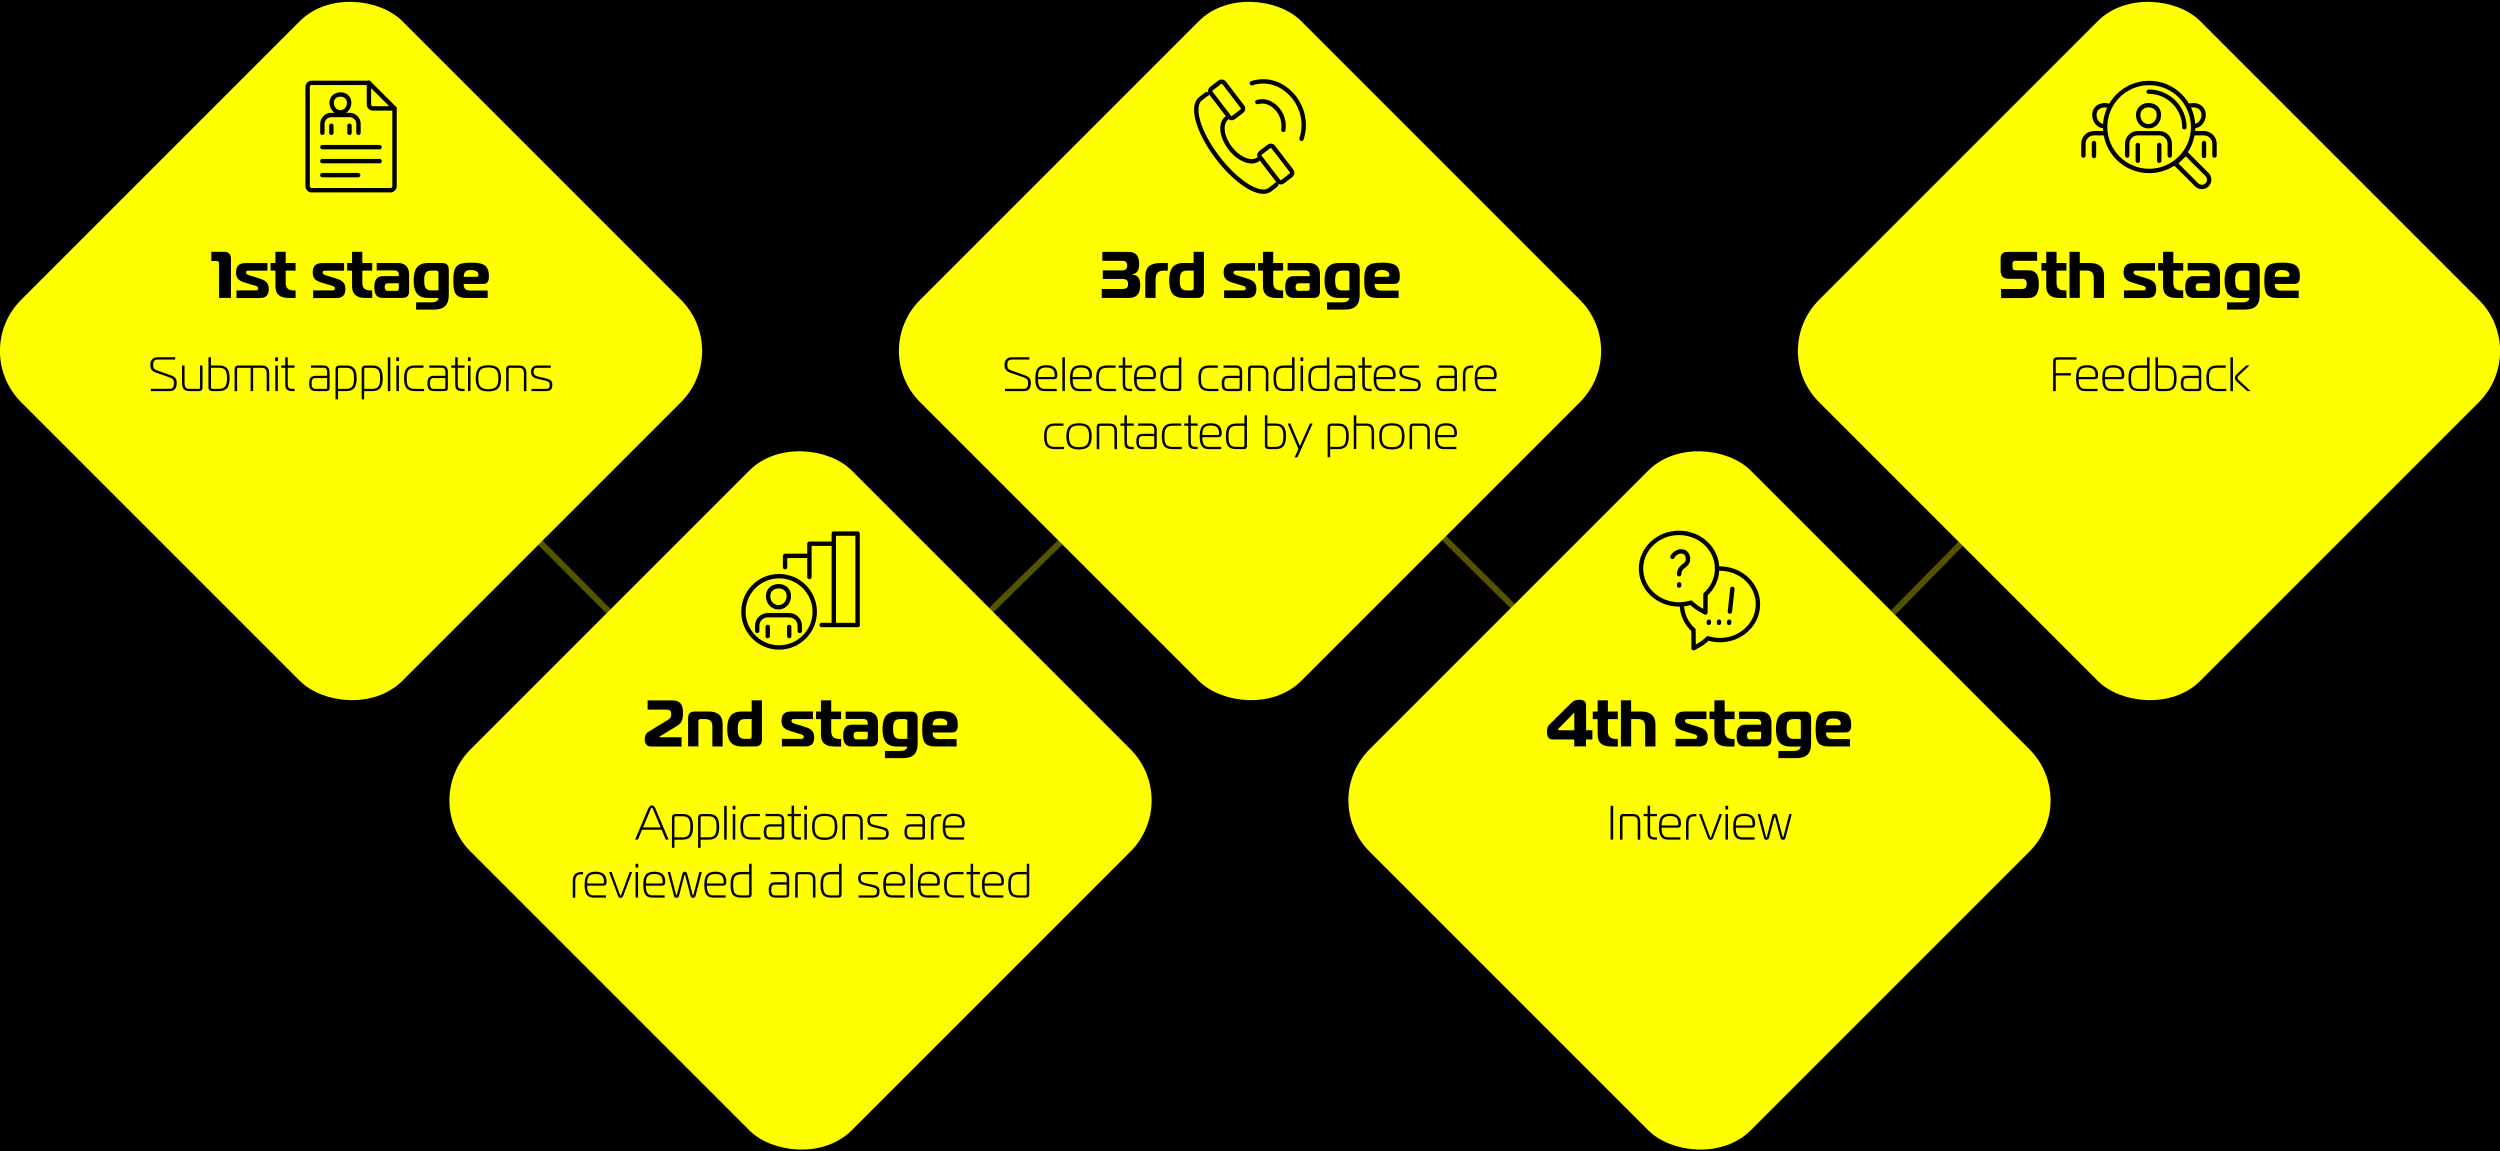 <?xml version="1.0" encoding="UTF-8"?> <svg xmlns="http://www.w3.org/2000/svg" id="illustration" width="568.81" height="261.98" viewBox="0 0 568.81 261.98"><rect x="-778.03" y="-17.45" width="1443.37" height="691.89" style="stroke-width: 0px;"></rect><g><line x1="138.47" y1="139.08" x2="122.95" y2="123.49" style="fill: none; stroke: #545400; stroke-miterlimit: 10; stroke-width: 1.4px;"></line><line x1="344.18" y1="137.9" x2="328.56" y2="122.42" style="fill: none; stroke: #545400; stroke-miterlimit: 10; stroke-width: 1.4px;"></line><line x1="446.1" y1="123.74" x2="430.69" y2="139.43" style="fill: none; stroke: #545400; stroke-miterlimit: 10; stroke-width: 1.4px;"></line><line x1="241.23" y1="123.4" x2="225.52" y2="138.8" style="fill: none; stroke: #545400; stroke-miterlimit: 10; stroke-width: 1.4px;"></line></g><rect x="18.55" y="18.55" width="122.62" height="122.62" rx="16.47" ry="16.47" transform="translate(192.81 79.86) rotate(135)" style="fill: #ff0; stroke-width: 0px;"></rect><rect x="120.82" y="120.81" width="122.62" height="122.62" rx="16.47" ry="16.47" transform="translate(439.7 182.11) rotate(135)" style="fill: #ff0; stroke-width: 0px;"></rect><rect x="223.09" y="18.55" width="122.62" height="122.62" rx="16.47" ry="16.47" transform="translate(541.98 -64.77) rotate(135)" style="fill: #ff0; stroke-width: 0px;"></rect><rect x="325.36" y="120.81" width="122.62" height="122.62" rx="16.47" ry="16.47" transform="translate(788.87 37.48) rotate(135)" style="fill: #ff0; stroke-width: 0px;"></rect><g><path d="M89.76,24.67v17.72c0,.48-.41.89-.89.89h-17.99c-.48,0-.89-.4-.89-.89v-22.65c0-.49.4-.89.89-.89h13.07" style="fill: none; stroke: #000; stroke-linecap: round; stroke-linejoin: round;"></path><path d="M89.76,24.67h-4.93c-.49,0-.89-.4-.89-.89v-4.93l5.82,5.82h0Z" style="fill: none; stroke: #000; stroke-linecap: round; stroke-linejoin: round;"></path><line x1="73.35" y1="33.48" x2="86.37" y2="33.48" style="fill: none; stroke: #000; stroke-linecap: round; stroke-linejoin: round;"></line><line x1="73.35" y1="36.66" x2="86.37" y2="36.66" style="fill: none; stroke: #000; stroke-linecap: round; stroke-linejoin: round;"></line><line x1="73.35" y1="39.85" x2="81.49" y2="39.85" style="fill: none; stroke: #000; stroke-linecap: round; stroke-linejoin: round;"></line><path d="M75.46,23.36c0,1.29.89,2.19,1.99,2.19s1.99-.9,1.99-2.19c0-2.52-3.99-2.44-3.99,0h0Z" style="fill: none; stroke: #000; stroke-linecap: round; stroke-linejoin: round;"></path><path d="M73.35,30.22v-2.04c0-1.11.91-2.02,2.02-2.02h4.17c1.11,0,2.02.91,2.02,2.02v2.04" style="fill: none; stroke: #000; stroke-linecap: round; stroke-linejoin: round;"></path><line x1="75.39" y1="30.22" x2="75.39" y2="28.61" style="fill: none; stroke: #000; stroke-linecap: round; stroke-linejoin: round;"></line><line x1="79.52" y1="28.61" x2="79.52" y2="30.22" style="fill: none; stroke: #000; stroke-linecap: round; stroke-linejoin: round;"></line></g><g><line x1="186.95" y1="142.2" x2="195.12" y2="142.2" style="fill: none; stroke: #000; stroke-linecap: round; stroke-linejoin: round;"></line><polyline points="178.62 129.04 178.62 126.48 184.03 126.48" style="fill: none; stroke: #000; stroke-linecap: round; stroke-linejoin: round;"></polyline><polyline points="184.16 131.28 184.16 123.72 189.57 123.72" style="fill: none; stroke: #000; stroke-linecap: round; stroke-linejoin: round;"></polyline><polyline points="189.71 141.61 189.71 121.4 195.12 121.4 195.12 142.15" style="fill: none; stroke: #000; stroke-linecap: round; stroke-linejoin: round;"></polyline><path d="M177.26,131.09c4.48,0,8.11,3.63,8.11,8.11s-3.63,8.11-8.11,8.11-8.11-3.63-8.11-8.11,3.63-8.11,8.11-8.11h0Z" style="fill: none; stroke: #000; stroke-linecap: round; stroke-linejoin: round;"></path><path d="M174.76,135.58c0,1.53,1.05,2.59,2.36,2.59s2.36-1.06,2.36-2.59c0-2.98-4.71-2.89-4.71,0h0Z" style="fill: none; stroke: #000; stroke-linecap: round; stroke-linejoin: round;"></path><path d="M172.28,143.55v-1.19c0-1.31,1.07-2.38,2.38-2.38h4.92c1.31,0,2.38,1.08,2.38,2.38v1.19" style="fill: none; stroke: #000; stroke-linecap: round; stroke-linejoin: round;"></path><line x1="174.68" y1="144.72" x2="174.68" y2="142.64" style="fill: none; stroke: #000; stroke-linecap: round; stroke-linejoin: round;"></line><line x1="179.56" y1="142.64" x2="179.56" y2="144.72" style="fill: none; stroke: #000; stroke-linecap: round; stroke-linejoin: round;"></line></g><path d="M291.99,29.56c.14-.88.06-1.76-.17-2.56-.29-.98-.83-1.86-1.51-2.54-.72-.71-1.6-1.2-2.54-1.35-.56-.09-1.13-.06-1.69.11M296.13,31.58c.7-2.14.63-4.32,0-6.26-.48-1.49-1.3-2.85-2.35-3.95-1.06-1.11-2.36-1.97-3.8-2.44-1.59-.52-3.36-.58-5.15,0M278.92,27.04c-1.33,1.29-.93,4.19.97,6.66,1.89,2.47,4.59,3.61,6.18,2.67M290.38,42c-.06.1-.36.36-1.48,1.18-2.18,1.61-7.35-1.43-11.85-7.31-4.5-5.87-6.03-11.65-3.97-13.34,1.11-.91,1.42-1.12,1.52-1.13M290.84,41.2l-4.16-5.43c-.24-.31-.18-.76.13-1l1.89-1.45c.31-.24.76-.18,1,.13l4.16,5.43c.24.31.18.76-.13,1l-1.89,1.45c-.31.24-.76.18-1-.13h0ZM279.66,26.6l-4.16-5.43c-.24-.31-.18-.76.13-1l1.89-1.45c.31-.24.76-.18,1,.13l4.16,5.43c.24.31.18.76-.13,1l-1.89,1.45c-.31.24-.76.18-1-.13h0Z" style="fill: none; stroke: #000; stroke-linecap: round; stroke-linejoin: round;"></path><path d="M382.02,121.24c-4.78,0-8.65,3.64-8.65,8.14s3.87,8.14,8.65,8.14c.95,0,1.87-.15,2.73-.41.97.96,1.51,1.31,3.27,2.25l.02-4.13c1.63-1.48,2.64-3.55,2.64-5.85,0-4.49-3.87-8.14-8.65-8.14h0ZM380.52,126.7c.93-1.69,3.54-1.8,3.54.53,0,1.59-2.01,1.49-2.01,3.42M382.05,132.95c0,.09-.01.18-.01.27M394.16,133.98l-.57,5.17M393.44,141.45c-.01.09-.03.18-.03.27M385.33,147.48l-.02-4.13c-1.63-1.48-2.64-3.55-2.64-5.85M391.32,129.36c4.78,0,8.65,3.64,8.65,8.14s-3.87,8.14-8.65,8.14c-.95,0-1.87-.15-2.73-.41-.97.96-1.51,1.31-3.27,2.25M391.13,141.45c-.01.09-.03.18-.03.27M388.81,141.45c-.01.09-.03.18-.03.27" style="fill: none; stroke: #000; stroke-linecap: round; stroke-linejoin: round;"></path><rect x="427.63" y="18.55" width="122.62" height="122.62" rx="16.47" ry="16.47" transform="translate(891.15 -209.4) rotate(135)" style="fill: #ff0; stroke-width: 0px;"></rect><g><path d="M49.84,60.19c0-.45-.03-.8-.55-.8h-1.2v-2.1h2.94c.97,0,1.51.54,1.51,1.51v8.98h-2.7v-7.6Z" style="stroke-width: 0px;"></path><path d="M53.8,66.07h4.41c.32,0,.54-.1.54-.48,0-.54-.93-.65-1.4-.79l-1.62-.49c-1.47-.45-2.02-1.02-2.02-2.34,0-1.47.7-2.11,2.19-2.11h4.95v1.73h-4.26c-.35,0-.63.04-.63.4,0,.42.48.57.98.72l1.86.57c1.37.42,2.35.84,2.35,2.48,0,1.35-.6,2.05-2.02,2.05h-5.33v-1.73Z" style="stroke-width: 0px;"></path><path d="M65.62,67.79c-1.72,0-2.96-.69-2.96-2.64v-3.58h-1.11v-1.73h1.11v-2.55h2.34v2.55h2.25v1.73h-2.25v2.73c0,1.2.54,1.77,1.82,1.77h.43v1.73h-1.63Z" style="stroke-width: 0px;"></path><path d="M71.24,66.07h4.41c.31,0,.54-.1.54-.48,0-.54-.93-.65-1.39-.79l-1.62-.49c-1.47-.45-2.03-1.02-2.03-2.34,0-1.47.71-2.11,2.19-2.11h4.95v1.73h-4.26c-.34,0-.63.04-.63.4,0,.42.48.57.97.72l1.86.57c1.37.42,2.36.84,2.36,2.48,0,1.35-.6,2.05-2.03,2.05h-5.32v-1.73Z" style="stroke-width: 0px;"></path><path d="M83.06,67.79c-1.73,0-2.96-.69-2.96-2.64v-3.58h-1.11v-1.73h1.11v-2.55h2.34v2.55h2.25v1.73h-2.25v2.73c0,1.2.54,1.77,1.81,1.77h.44v1.73h-1.63Z" style="stroke-width: 0px;"></path><path d="M90.62,59.84c1.58,0,2.46,1.02,2.46,2.52v3.93c0,.98-.53,1.5-1.5,1.5h-4.46c-1.43,0-1.96-.84-1.96-2.49,0-1.5.54-2.48,1.96-2.48h3.62v-.34c0-.63-.36-.96-1.01-.96h-4.02v-1.68h4.9ZM88.23,64.45c-.45,0-.71.31-.71.87,0,.51.21.85.69.85h2c.38,0,.53-.15.53-.52v-1.2h-2.51Z" style="stroke-width: 0px;"></path><path d="M100.61,59.84c.97,0,1.5.52,1.5,1.5v5.77c0,2.31-1.05,3.33-3.45,3.33h-3.99v-1.65h3.58c.77,0,1.37-.23,1.52-1h-2.38c-2.55,0-3.27-1.57-3.27-3.97s.72-3.98,3.27-3.98h3.22ZM99.77,62.17c0-.45-.15-.6-.6-.6h-1.1c-1.41,0-1.56,1.02-1.56,2.25,0,1.14.17,2.25,1.53,2.25h1.72v-3.9Z" style="stroke-width: 0px;"></path><path d="M106.17,67.79c-2.55,0-3.03-1.08-3.03-4,0-3.38.9-4.03,4.05-4.03,2.62,0,4.05.42,4.05,3.19,0,.9-.27,1.65-1.25,1.65h-4.49c0,.98.32,1.51,1.59,1.51h3.87v1.68h-4.8ZM108.42,62.98c.42,0,.44-.28.44-.48,0-.81-.92-1.06-1.67-1.06-1.12,0-1.68.38-1.68,1.54h2.91Z" style="stroke-width: 0px;"></path><path d="M34.33,88.46h4.35c.46,0,.9-.24.9-1.32,0-.51-.11-.97-.97-1.27l-3.07-1.06c-.83-.29-1.33-.72-1.33-1.79s.53-1.74,1.74-1.74h3.91v.53h-3.91c-.8,0-1.1.33-1.1,1.21,0,.5.03.96.78,1.22l2.99,1.06c.92.32,1.59.63,1.59,1.84,0,.95-.35,1.85-1.54,1.85h-4.35v-.53Z" style="stroke-width: 0px;"></path><path d="M46.08,88.07c0,.56-.18.92-.79.92h-2.19c-1.21,0-1.68-.65-1.68-1.79v-4.04h.57v4.04c0,.7.23,1.28,1.11,1.28h2.06c.22,0,.35-.04.35-.42v-4.9h.57v4.91Z" style="stroke-width: 0px;"></path><path d="M48.61,88.99c-.72,0-1.18-.09-1.18-.91v-6.79h.57v1.87h1.84c1.87,0,2.39,1.01,2.39,2.88s-.52,2.95-2.39,2.95h-1.23ZM48.01,88.02c0,.29.01.45.41.45h1.43c1.54,0,1.79-1,1.79-2.43s-.25-2.37-1.79-2.37h-1.84v4.35Z" style="stroke-width: 0px;"></path><path d="M53.38,84.09c0-.56.18-.92.79-.92h5.4c1.21,0,1.68.65,1.68,1.79v4.04h-.57v-4.04c0-.7-.23-1.28-1.11-1.28h-1.97v5.31h-.57v-5.31h-2.73c-.22,0-.35.04-.35.42v4.9h-.57v-4.91Z" style="stroke-width: 0px;"></path><path d="M62.61,82.15v-.86h.62v.86h-.62ZM62.64,83.16h.57v5.83h-.57v-5.83Z" style="stroke-width: 0px;"></path><path d="M66.48,88.99c-1.58,0-1.58-.92-1.58-1.85v-3.47h-.91v-.52h.91v-1.87h.57v1.87h1.56v.52h-1.56v3.63c0,.91.24,1.17,1.14,1.17h.42v.52h-.55Z" style="stroke-width: 0px;"></path><path d="M73.59,83.16c.97,0,1.4.54,1.4,1.46v3.6c0,.52-.14.77-.85.77h-2.24c-1.16,0-1.57-.55-1.57-1.76s.43-1.73,1.57-1.73h2.52v-.98c0-.44-.21-.85-.83-.85h-2.83v-.52h2.83ZM71.74,86.02c-.7,0-.83.51-.83,1.21s.12,1.24.83,1.24h2.4c.2,0,.28-.13.28-.26v-2.19h-2.67Z" style="stroke-width: 0px;"></path><path d="M76.91,90.86h-.57v-6.86c0-.66.44-.84.92-.84h1.49c1.87,0,2.39,1.03,2.39,2.9s-.52,2.93-2.39,2.93h-1.84v1.87ZM76.91,88.48h1.84c1.54,0,1.79-.98,1.79-2.41s-.25-2.39-1.79-2.39h-1.49c-.23,0-.35.07-.35.4v4.4Z" style="stroke-width: 0px;"></path><path d="M82.86,90.86h-.57v-6.86c0-.66.44-.84.92-.84h1.48c1.87,0,2.39,1.03,2.39,2.9s-.52,2.93-2.39,2.93h-1.84v1.87ZM82.86,88.48h1.84c1.54,0,1.79-.98,1.79-2.41s-.25-2.39-1.79-2.39h-1.48c-.23,0-.35.07-.35.4v4.4Z" style="stroke-width: 0px;"></path><path d="M88.24,81.29h.57v7.7h-.57v-7.7Z" style="stroke-width: 0px;"></path><path d="M90.17,82.15v-.86h.62v.86h-.62ZM90.19,83.16h.57v5.83h-.57v-5.83Z" style="stroke-width: 0px;"></path><path d="M94.4,88.99c-1.98,0-2.46-1.04-2.46-2.92,0-1.76.48-2.92,2.46-2.92h1.96v.52h-1.96c-1.54,0-1.87.86-1.87,2.4,0,1.65.33,2.4,1.87,2.4h2.09v.52h-2.09Z" style="stroke-width: 0px;"></path><path d="M100.5,83.16c.97,0,1.4.54,1.4,1.46v3.6c0,.52-.14.77-.85.77h-2.24c-1.16,0-1.57-.55-1.57-1.76s.43-1.73,1.57-1.73h2.52v-.98c0-.44-.21-.85-.83-.85h-2.83v-.52h2.83ZM98.65,86.02c-.7,0-.82.51-.82,1.21s.12,1.24.82,1.24h2.4c.2,0,.28-.13.28-.26v-2.19h-2.67Z" style="stroke-width: 0px;"></path><path d="M105.15,88.99c-1.58,0-1.58-.92-1.58-1.85v-3.47h-.91v-.52h.91v-1.87h.57v1.87h1.56v.52h-1.56v3.63c0,.91.24,1.17,1.14,1.17h.42v.52h-.55Z" style="stroke-width: 0px;"></path><path d="M106.46,82.15v-.86h.62v.86h-.62ZM106.48,83.16h.57v5.83h-.57v-5.83Z" style="stroke-width: 0px;"></path><path d="M113.99,86.07c0,2.09-.79,2.99-2.88,2.99s-2.88-.9-2.88-2.99.79-2.97,2.88-2.97,2.88.88,2.88,2.97ZM111.11,88.54c1.65,0,2.29-.6,2.29-2.48s-.64-2.45-2.29-2.45-2.29.58-2.29,2.45.64,2.48,2.29,2.48Z" style="stroke-width: 0px;"></path><path d="M115.15,84.09c0-.56.18-.92.79-.92h2.15c1.21,0,1.68.65,1.68,1.79v4.04h-.57v-4.04c0-.7-.23-1.28-1.11-1.28h-2.01c-.22,0-.35.04-.35.42v4.9h-.57v-4.91Z" style="stroke-width: 0px;"></path><path d="M120.9,88.48h3.34c.69,0,.84-.36.84-.95,0-.69-.43-.79-1.61-1.07l-1.01-.23c-.97-.22-1.65-.55-1.65-1.66,0-.91.58-1.41,1.46-1.41h3.03v.52h-3.03c-.66,0-.87.28-.87.89,0,.8.41.96,1.25,1.16l1.06.24c1.31.3,1.96.48,1.96,1.56,0,.9-.31,1.46-1.43,1.46h-3.34v-.52Z" style="stroke-width: 0px;"></path></g><g><path d="M250.66,65.75h4.5c.99,0,1.5-.12,1.5-1.11,0-.75-.29-1.17-1.29-1.17h-4.46v-1.95h4.32c.85,0,1.23-.33,1.23-1.12,0-.69-.3-1.06-1.16-1.06h-4.5v-2.04h5.9c1.75,0,2.49.92,2.49,2.73,0,1.15-.27,2.19-1.63,2.38v.06c1.4.09,1.86.98,1.86,2.38,0,1.71-.56,2.94-2.62,2.94h-6.13v-2.04Z" style="stroke-width: 0px;"></path><path d="M260.58,62.99c0-2.34,1.21-3.15,3.55-3.15h1.58v1.73h-.93c-1.38,0-1.86.73-1.86,2.11v4.11h-2.34v-4.8Z" style="stroke-width: 0px;"></path><path d="M269.29,67.79c-2.55,0-3.27-1.57-3.27-3.97s.72-3.98,3.27-3.98h2.29v-2.55h2.34v9c0,.98-.53,1.5-1.5,1.5h-3.13ZM271.59,61.57h-1.63c-1.37,0-1.53,1.11-1.53,2.25,0,1.23.15,2.25,1.56,2.25h1.01c.45,0,.6-.15.6-.6v-3.9Z" style="stroke-width: 0px;"></path><path d="M278.49,66.07h4.41c.32,0,.54-.1.54-.48,0-.54-.93-.65-1.39-.79l-1.62-.49c-1.47-.45-2.02-1.02-2.02-2.34,0-1.47.7-2.11,2.19-2.11h4.95v1.73h-4.26c-.34,0-.63.04-.63.4,0,.42.48.57.98.72l1.86.57c1.37.42,2.36.84,2.36,2.48,0,1.35-.6,2.05-2.03,2.05h-5.32v-1.73Z" style="stroke-width: 0px;"></path><path d="M290.31,67.79c-1.73,0-2.96-.69-2.96-2.64v-3.58h-1.11v-1.73h1.11v-2.55h2.34v2.55h2.25v1.73h-2.25v2.73c0,1.2.54,1.77,1.82,1.77h.43v1.73h-1.63Z" style="stroke-width: 0px;"></path><path d="M297.87,59.84c1.58,0,2.46,1.02,2.46,2.52v3.93c0,.98-.52,1.5-1.5,1.5h-4.45c-1.43,0-1.97-.84-1.97-2.49,0-1.5.54-2.48,1.97-2.48h3.61v-.34c0-.63-.36-.96-1-.96h-4.02v-1.68h4.9ZM295.48,64.45c-.45,0-.71.31-.71.87,0,.51.21.85.69.85h2c.38,0,.52-.15.52-.52v-1.2h-2.5Z" style="stroke-width: 0px;"></path><path d="M307.86,59.84c.97,0,1.5.52,1.5,1.5v5.77c0,2.31-1.05,3.33-3.45,3.33h-3.99v-1.65h3.58c.76,0,1.37-.23,1.51-1h-2.38c-2.55,0-3.27-1.57-3.27-3.97s.72-3.98,3.27-3.98h3.23ZM307.02,62.17c0-.45-.15-.6-.6-.6h-1.09c-1.41,0-1.56,1.02-1.56,2.25,0,1.14.17,2.25,1.53,2.25h1.72v-3.9Z" style="stroke-width: 0px;"></path><path d="M313.42,67.79c-2.55,0-3.03-1.08-3.03-4,0-3.38.9-4.03,4.05-4.03,2.62,0,4.05.42,4.05,3.19,0,.9-.27,1.65-1.25,1.65h-4.48c0,.98.31,1.52,1.59,1.52h3.87v1.68h-4.8ZM315.67,62.98c.42,0,.43-.28.43-.48,0-.81-.92-1.06-1.67-1.06-1.12,0-1.68.38-1.68,1.54h2.91Z" style="stroke-width: 0px;"></path><path d="M228.67,88.46h4.35c.46,0,.9-.24.9-1.32,0-.51-.11-.97-.97-1.27l-3.07-1.06c-.83-.29-1.33-.72-1.33-1.79s.53-1.74,1.74-1.74h3.91v.53h-3.91c-.8,0-1.1.33-1.1,1.21,0,.5.03.96.78,1.22l2.99,1.06c.92.32,1.59.63,1.59,1.84,0,.95-.35,1.85-1.54,1.85h-4.35v-.53Z" style="stroke-width: 0px;"></path><path d="M237.57,88.99c-1.61,0-2.01-1.21-2.01-2.87,0-1.97.53-3.03,2.5-3.03,1.44,0,2.51.57,2.51,2.22,0,.67-.18.96-.84.96h-3.57c0,1.02.18,2.2,1.42,2.2h2.86v.52h-2.86ZM239.73,85.76c.19,0,.24-.15.24-.26v-.08c0-1.43-.7-1.8-1.9-1.8-1.3,0-1.91.47-1.91,2.15h3.57Z" style="stroke-width: 0px;"></path><path d="M241.72,81.29h.57v7.7h-.57v-7.7Z" style="stroke-width: 0px;"></path><path d="M245.46,88.99c-1.61,0-2.01-1.21-2.01-2.87,0-1.97.53-3.03,2.5-3.03,1.44,0,2.51.57,2.51,2.22,0,.67-.18.96-.84.96h-3.57c0,1.02.18,2.2,1.42,2.2h2.86v.52h-2.86ZM247.61,85.76c.19,0,.24-.15.24-.26v-.08c0-1.43-.7-1.8-1.9-1.8-1.3,0-1.91.47-1.91,2.15h3.57Z" style="stroke-width: 0px;"></path><path d="M251.87,88.99c-1.98,0-2.46-1.04-2.46-2.92,0-1.76.48-2.92,2.46-2.92h1.96v.52h-1.96c-1.54,0-1.87.86-1.87,2.4,0,1.65.33,2.4,1.87,2.4h2.09v.52h-2.09Z" style="stroke-width: 0px;"></path><path d="M257.02,88.99c-1.58,0-1.58-.92-1.58-1.85v-3.47h-.91v-.52h.91v-1.87h.57v1.87h1.56v.52h-1.56v3.63c0,.91.24,1.17,1.14,1.17h.42v.52h-.55Z" style="stroke-width: 0px;"></path><path d="M260.03,88.99c-1.61,0-2.01-1.21-2.01-2.87,0-1.97.53-3.03,2.5-3.03,1.44,0,2.51.57,2.51,2.22,0,.67-.18.96-.84.96h-3.58c0,1.02.18,2.2,1.42,2.2h2.86v.52h-2.86ZM262.19,85.76c.19,0,.24-.15.24-.26v-.08c0-1.43-.7-1.8-1.9-1.8-1.3,0-1.91.47-1.91,2.15h3.58Z" style="stroke-width: 0px;"></path><path d="M266.45,88.99c-1.98,0-2.46-.94-2.46-2.92,0-1.87.48-2.92,2.46-2.92h1.76v-1.87h.57v6.85c0,.5-.1.85-.79.85h-1.54ZM266.45,83.68c-1.54,0-1.87.75-1.87,2.4,0,1.76.33,2.4,1.87,2.4h1.32c.4,0,.44-.13.44-.5v-4.3h-1.76Z" style="stroke-width: 0px;"></path><path d="M275.12,88.99c-1.98,0-2.46-1.04-2.46-2.92,0-1.76.48-2.92,2.46-2.92h1.96v.52h-1.96c-1.54,0-1.87.86-1.87,2.4,0,1.65.33,2.4,1.87,2.4h2.09v.52h-2.09Z" style="stroke-width: 0px;"></path><path d="M281.22,83.16c.97,0,1.4.54,1.4,1.46v3.6c0,.52-.14.77-.85.77h-2.24c-1.16,0-1.57-.55-1.57-1.76s.43-1.73,1.57-1.73h2.52v-.98c0-.44-.21-.85-.83-.85h-2.83v-.52h2.83ZM279.37,86.02c-.7,0-.82.51-.82,1.21s.12,1.24.82,1.24h2.4c.2,0,.28-.13.28-.26v-2.19h-2.67Z" style="stroke-width: 0px;"></path><path d="M283.97,84.09c0-.56.18-.92.79-.92h2.14c1.21,0,1.68.65,1.68,1.79v4.04h-.57v-4.04c0-.7-.23-1.28-1.11-1.28h-2.01c-.22,0-.35.04-.35.42v4.9h-.57v-4.91Z" style="stroke-width: 0px;"></path><path d="M292.21,88.99c-1.98,0-2.46-.94-2.46-2.92,0-1.87.48-2.92,2.46-2.92h1.76v-1.87h.57v6.85c0,.5-.1.85-.79.85h-1.54ZM292.21,83.68c-1.54,0-1.87.75-1.87,2.4,0,1.76.33,2.4,1.87,2.4h1.32c.4,0,.44-.13.44-.5v-4.3h-1.76Z" style="stroke-width: 0px;"></path><path d="M295.89,82.15v-.86h.62v.86h-.62ZM295.91,83.16h.57v5.83h-.57v-5.83Z" style="stroke-width: 0px;"></path><path d="M300.13,88.99c-1.98,0-2.46-.94-2.46-2.92,0-1.87.48-2.92,2.46-2.92h1.76v-1.87h.57v6.85c0,.5-.1.85-.79.85h-1.54ZM300.13,83.68c-1.54,0-1.87.75-1.87,2.4,0,1.76.33,2.4,1.87,2.4h1.32c.4,0,.44-.13.44-.5v-4.3h-1.76Z" style="stroke-width: 0px;"></path><path d="M306.88,83.16c.97,0,1.4.54,1.4,1.46v3.6c0,.52-.14.77-.85.77h-2.24c-1.16,0-1.57-.55-1.57-1.76s.43-1.73,1.57-1.73h2.52v-.98c0-.44-.21-.85-.83-.85h-2.83v-.52h2.83ZM305.03,86.02c-.7,0-.82.51-.82,1.21s.12,1.24.82,1.24h2.4c.2,0,.28-.13.28-.26v-2.19h-2.67Z" style="stroke-width: 0px;"></path><path d="M311.53,88.99c-1.58,0-1.58-.92-1.58-1.85v-3.47h-.91v-.52h.91v-1.87h.57v1.87h1.56v.52h-1.56v3.63c0,.91.24,1.17,1.14,1.17h.42v.52h-.55Z" style="stroke-width: 0px;"></path><path d="M314.55,88.99c-1.61,0-2.01-1.21-2.01-2.87,0-1.97.53-3.03,2.5-3.03,1.44,0,2.51.57,2.51,2.22,0,.67-.18.96-.84.96h-3.58c0,1.02.18,2.2,1.42,2.2h2.86v.52h-2.86ZM316.7,85.76c.19,0,.24-.15.24-.26v-.08c0-1.43-.71-1.8-1.9-1.8-1.3,0-1.91.47-1.91,2.15h3.58Z" style="stroke-width: 0px;"></path><path d="M318.47,88.48h3.35c.69,0,.84-.36.84-.95,0-.69-.43-.79-1.61-1.07l-1.01-.23c-.97-.22-1.65-.55-1.65-1.66,0-.91.58-1.41,1.46-1.41h3.03v.52h-3.03c-.66,0-.87.28-.87.89,0,.8.41.96,1.25,1.16l1.06.24c1.31.3,1.96.48,1.96,1.56,0,.9-.31,1.46-1.43,1.46h-3.35v-.52Z" style="stroke-width: 0px;"></path><path d="M330.09,83.16c.97,0,1.4.54,1.4,1.46v3.6c0,.52-.14.77-.85.77h-2.24c-1.15,0-1.57-.55-1.57-1.76s.43-1.73,1.57-1.73h2.52v-.98c0-.44-.21-.85-.82-.85h-2.83v-.52h2.83ZM328.24,86.02c-.7,0-.83.51-.83,1.21s.12,1.24.83,1.24h2.4c.2,0,.28-.13.28-.26v-2.19h-2.67Z" style="stroke-width: 0px;"></path><path d="M332.84,85.16c0-1.32.63-2,1.95-2h.4v.52h-.4c-.99,0-1.38.52-1.38,1.62v3.7h-.57v-3.83Z" style="stroke-width: 0px;"></path><path d="M337.54,88.99c-1.61,0-2.01-1.21-2.01-2.87,0-1.97.53-3.03,2.5-3.03,1.44,0,2.51.57,2.51,2.22,0,.67-.18.96-.84.96h-3.58c0,1.02.18,2.2,1.42,2.2h2.86v.52h-2.86ZM339.69,85.76c.19,0,.24-.15.24-.26v-.08c0-1.43-.7-1.8-1.9-1.8-1.3,0-1.91.47-1.91,2.15h3.58Z" style="stroke-width: 0px;"></path><path d="M240.01,102.19c-1.98,0-2.46-1.04-2.46-2.92,0-1.76.48-2.92,2.46-2.92h1.96v.52h-1.96c-1.54,0-1.87.86-1.87,2.4,0,1.65.33,2.4,1.87,2.4h2.09v.52h-2.09Z" style="stroke-width: 0px;"></path><path d="M248.38,99.27c0,2.09-.79,2.99-2.88,2.99s-2.88-.9-2.88-2.99.79-2.97,2.88-2.97,2.88.88,2.88,2.97ZM245.5,101.74c1.65,0,2.29-.6,2.29-2.48s-.64-2.45-2.29-2.45-2.29.58-2.29,2.45.64,2.48,2.29,2.48Z" style="stroke-width: 0px;"></path><path d="M249.53,97.29c0-.56.18-.92.79-.92h2.14c1.21,0,1.68.65,1.68,1.79v4.04h-.57v-4.04c0-.7-.23-1.28-1.11-1.28h-2.01c-.22,0-.35.04-.35.42v4.9h-.57v-4.91Z" style="stroke-width: 0px;"></path><path d="M257.41,102.19c-1.58,0-1.58-.92-1.58-1.85v-3.47h-.91v-.52h.91v-1.87h.57v1.87h1.56v.52h-1.56v3.63c0,.91.24,1.17,1.14,1.17h.42v.52h-.55Z" style="stroke-width: 0px;"></path><path d="M261.79,96.36c.97,0,1.4.54,1.4,1.46v3.6c0,.52-.14.77-.85.77h-2.24c-1.16,0-1.57-.55-1.57-1.76s.43-1.73,1.57-1.73h2.52v-.98c0-.44-.21-.85-.83-.85h-2.83v-.52h2.83ZM259.94,99.22c-.7,0-.82.51-.82,1.21s.12,1.24.82,1.24h2.4c.2,0,.28-.13.28-.26v-2.19h-2.67Z" style="stroke-width: 0px;"></path><path d="M266.8,102.19c-1.98,0-2.46-1.04-2.46-2.92,0-1.76.48-2.92,2.46-2.92h1.96v.52h-1.96c-1.54,0-1.87.86-1.87,2.4,0,1.65.33,2.4,1.87,2.4h2.09v.52h-2.09Z" style="stroke-width: 0px;"></path><path d="M271.95,102.19c-1.58,0-1.58-.92-1.58-1.85v-3.47h-.91v-.52h.91v-1.87h.57v1.87h1.56v.52h-1.56v3.63c0,.91.24,1.17,1.14,1.17h.42v.52h-.55Z" style="stroke-width: 0px;"></path><path d="M274.97,102.19c-1.61,0-2.01-1.21-2.01-2.87,0-1.97.53-3.03,2.5-3.03,1.44,0,2.51.57,2.51,2.22,0,.67-.18.96-.84.96h-3.58c0,1.02.18,2.2,1.42,2.2h2.86v.52h-2.86ZM277.12,98.96c.19,0,.24-.15.24-.26v-.08c0-1.43-.7-1.8-1.9-1.8-1.3,0-1.91.47-1.91,2.15h3.58Z" style="stroke-width: 0px;"></path><path d="M281.38,102.19c-1.98,0-2.46-.94-2.46-2.92,0-1.87.48-2.92,2.46-2.92h1.76v-1.87h.57v6.85c0,.5-.1.85-.79.85h-1.54ZM281.38,96.88c-1.54,0-1.87.75-1.87,2.4,0,1.76.33,2.4,1.87,2.4h1.32c.4,0,.44-.13.44-.5v-4.3h-1.76Z" style="stroke-width: 0px;"></path><path d="M288.97,102.19c-.72,0-1.18-.09-1.18-.91v-6.79h.57v1.87h1.84c1.87,0,2.39,1.01,2.39,2.88s-.52,2.95-2.39,2.95h-1.23ZM288.36,101.22c0,.29.01.45.41.45h1.43c1.54,0,1.79-1,1.79-2.43s-.25-2.37-1.79-2.37h-1.84v4.35Z" style="stroke-width: 0px;"></path><path d="M295.17,104.07h-.62l.88-1.91-2.46-5.8h.62l2.16,5.12,2.29-5.12h.62l-3.48,7.71Z" style="stroke-width: 0px;"></path><path d="M302.64,104.06h-.57v-6.86c0-.66.44-.84.92-.84h1.49c1.87,0,2.39,1.03,2.39,2.9s-.52,2.93-2.39,2.93h-1.84v1.87ZM302.64,101.68h1.84c1.54,0,1.79-.98,1.79-2.41s-.25-2.39-1.79-2.39h-1.49c-.23,0-.35.07-.35.4v4.4Z" style="stroke-width: 0px;"></path><path d="M308.02,94.49h.57v1.87h2.25c1.25,0,1.8.64,1.8,1.96v3.87h-.57v-3.94c0-.88-.35-1.38-1.23-1.38h-2.25v5.31h-.57v-7.7Z" style="stroke-width: 0px;"></path><path d="M319.56,99.27c0,2.09-.79,2.99-2.88,2.99s-2.88-.9-2.88-2.99.79-2.97,2.88-2.97,2.88.88,2.88,2.97ZM316.68,101.74c1.65,0,2.29-.6,2.29-2.48s-.64-2.45-2.29-2.45-2.29.58-2.29,2.45.64,2.48,2.29,2.48Z" style="stroke-width: 0px;"></path><path d="M320.71,97.29c0-.56.18-.92.79-.92h2.14c1.21,0,1.68.65,1.68,1.79v4.04h-.57v-4.04c0-.7-.23-1.28-1.11-1.28h-2.01c-.22,0-.35.04-.35.42v4.9h-.57v-4.91Z" style="stroke-width: 0px;"></path><path d="M328.5,102.19c-1.61,0-2.01-1.21-2.01-2.87,0-1.97.53-3.03,2.5-3.03,1.44,0,2.51.57,2.51,2.22,0,.67-.18.96-.84.96h-3.58c0,1.02.18,2.2,1.42,2.2h2.86v.52h-2.86ZM330.66,98.96c.19,0,.24-.15.24-.26v-.08c0-1.43-.71-1.8-1.9-1.8-1.3,0-1.91.47-1.91,2.15h3.58Z" style="stroke-width: 0px;"></path></g><g><path d="M455.29,65.75h4.77c.73,0,1.06-.38,1.06-1.2,0-.75-.3-1.12-1.06-1.12h-2.97c-1.24,0-1.9-.46-1.9-2v-2.62c0-1,.55-1.51,1.62-1.51h6.69v2.04h-4.98c-.36,0-.63.1-.63.66v.65c0,.6.21.84.76.84h2.7c1.96,0,2.53,1.12,2.53,3.09s-.48,3.23-2.53,3.23h-6.06v-2.04Z" style="stroke-width: 0px;"></path><path d="M468.53,67.79c-1.72,0-2.96-.69-2.96-2.64v-3.58h-1.11v-1.73h1.11v-2.55h2.34v2.55h2.25v1.73h-2.25v2.73c0,1.2.54,1.77,1.82,1.77h.43v1.73h-1.63Z" style="stroke-width: 0px;"></path><path d="M470.86,57.29h2.34v2.55h2.33c1.88,0,3.19.84,3.19,2.86v5.08h-2.34v-4.48c0-1.2-.45-1.74-1.65-1.74h-1.53v6.22h-2.34v-10.5Z" style="stroke-width: 0px;"></path><path d="M483.27,66.07h4.41c.31,0,.54-.1.54-.48,0-.54-.93-.65-1.4-.79l-1.62-.49c-1.47-.45-2.03-1.02-2.03-2.34,0-1.47.71-2.11,2.19-2.11h4.95v1.73h-4.26c-.34,0-.63.04-.63.4,0,.42.48.57.97.72l1.86.57c1.37.42,2.35.84,2.35,2.48,0,1.35-.6,2.05-2.02,2.05h-5.33v-1.73Z" style="stroke-width: 0px;"></path><path d="M495.1,67.79c-1.73,0-2.96-.69-2.96-2.64v-3.58h-1.11v-1.73h1.11v-2.55h2.34v2.55h2.25v1.73h-2.25v2.73c0,1.2.54,1.77,1.81,1.77h.44v1.73h-1.63Z" style="stroke-width: 0px;"></path><path d="M502.65,59.84c1.58,0,2.46,1.02,2.46,2.52v3.93c0,.98-.53,1.5-1.5,1.5h-4.46c-1.42,0-1.96-.84-1.96-2.49,0-1.5.54-2.48,1.96-2.48h3.62v-.34c0-.63-.36-.96-1-.96h-4.02v-1.68h4.91ZM500.27,64.45c-.45,0-.71.31-.71.87,0,.51.21.85.69.85h2c.38,0,.53-.15.53-.52v-1.2h-2.5Z" style="stroke-width: 0px;"></path><path d="M512.64,59.84c.97,0,1.5.52,1.5,1.5v5.77c0,2.31-1.05,3.33-3.45,3.33h-3.99v-1.65h3.58c.76,0,1.36-.23,1.51-1h-2.38c-2.55,0-3.27-1.57-3.27-3.97s.72-3.98,3.27-3.98h3.22ZM511.8,62.17c0-.45-.15-.6-.6-.6h-1.1c-1.41,0-1.56,1.02-1.56,2.25,0,1.14.17,2.25,1.53,2.25h1.72v-3.9Z" style="stroke-width: 0px;"></path><path d="M518.21,67.79c-2.55,0-3.03-1.08-3.03-4,0-3.38.9-4.03,4.05-4.03,2.62,0,4.05.42,4.05,3.19,0,.9-.27,1.65-1.25,1.65h-4.48c0,.98.31,1.52,1.59,1.52h3.87v1.68h-4.8ZM520.46,62.98c.42,0,.44-.28.44-.48,0-.81-.92-1.06-1.67-1.06-1.12,0-1.68.38-1.68,1.54h2.91Z" style="stroke-width: 0px;"></path><path d="M467.13,88.99v-6.68c0-.77.36-1.02,1.05-1.02h4.28v.53h-4.26c-.42,0-.47.17-.47.5v2.58h3.45v.53h-3.45v3.56h-.59Z" style="stroke-width: 0px;"></path><path d="M474.36,88.99c-1.61,0-2.01-1.21-2.01-2.87,0-1.97.53-3.03,2.5-3.03,1.44,0,2.51.57,2.51,2.22,0,.67-.18.96-.84.96h-3.58c0,1.02.18,2.2,1.42,2.2h2.86v.52h-2.86ZM476.52,85.76c.19,0,.24-.15.24-.26v-.08c0-1.43-.7-1.8-1.9-1.8-1.3,0-1.91.47-1.91,2.15h3.58Z" style="stroke-width: 0px;"></path><path d="M480.33,88.99c-1.61,0-2.01-1.21-2.01-2.87,0-1.97.53-3.03,2.5-3.03,1.44,0,2.51.57,2.51,2.22,0,.67-.18.96-.84.96h-3.58c0,1.02.18,2.2,1.42,2.2h2.86v.52h-2.86ZM482.48,85.76c.19,0,.24-.15.24-.26v-.08c0-1.43-.7-1.8-1.9-1.8-1.3,0-1.91.47-1.91,2.15h3.58Z" style="stroke-width: 0px;"></path><path d="M486.74,88.99c-1.98,0-2.46-.94-2.46-2.92,0-1.87.48-2.92,2.46-2.92h1.76v-1.87h.57v6.85c0,.5-.1.85-.79.85h-1.54ZM486.74,83.68c-1.54,0-1.87.75-1.87,2.4,0,1.76.33,2.4,1.87,2.4h1.32c.4,0,.44-.13.44-.5v-4.3h-1.76Z" style="stroke-width: 0px;"></path><path d="M491.6,88.99c-.72,0-1.18-.09-1.18-.91v-6.79h.57v1.87h1.84c1.87,0,2.39,1.01,2.39,2.88s-.52,2.95-2.39,2.95h-1.23ZM491,88.02c0,.29.01.45.41.45h1.43c1.54,0,1.79-1,1.79-2.43s-.25-2.37-1.79-2.37h-1.84v4.35Z" style="stroke-width: 0px;"></path><path d="M499.44,83.16c.97,0,1.4.54,1.4,1.46v3.6c0,.52-.14.77-.85.77h-2.24c-1.16,0-1.57-.55-1.57-1.76s.43-1.73,1.57-1.73h2.52v-.98c0-.44-.21-.85-.83-.85h-2.83v-.52h2.83ZM497.6,86.02c-.7,0-.83.51-.83,1.21s.12,1.24.83,1.24h2.4c.2,0,.28-.13.28-.26v-2.19h-2.67Z" style="stroke-width: 0px;"></path><path d="M504.46,88.99c-1.98,0-2.46-1.04-2.46-2.92,0-1.76.48-2.92,2.46-2.92h1.96v.52h-1.96c-1.54,0-1.87.86-1.87,2.4,0,1.65.33,2.4,1.87,2.4h2.09v.52h-2.09Z" style="stroke-width: 0px;"></path><path d="M507.48,88.99v-7.7h.57v7.7h-.57ZM511.3,88.99l-2.37-2.18c-.19-.17-.44-.5-.44-.84s.22-.62.45-.84l2.11-1.98h.77l-2.53,2.38c-.1.09-.21.23-.21.42,0,.23.19.43.32.55l2.68,2.49h-.79Z" style="stroke-width: 0px;"></path></g><g><path d="M358.19,168.25h-4.88c-1.02,0-1.35-.77-1.35-1.79,0-.83.21-1.26.69-1.74l4.93-4.86c.43-.44,1.02-.65,1.75-.65.84,0,1.54.27,1.54,1.35v5.58h1.44v2.1h-1.45v1.59h-2.69v-1.59ZM358.19,162.28s-.01-.06-.06-.06c-.06,0-.09.04-.18.15l-3.32,3.38c-.08.07-.13.18-.13.24s0,.17.2.17h3.49v-3.87Z" style="stroke-width: 0px;"></path><path d="M366.46,169.84c-1.73,0-2.96-.69-2.96-2.64v-3.58h-1.11v-1.73h1.11v-2.55h2.34v2.55h2.25v1.73h-2.25v2.73c0,1.2.54,1.77,1.81,1.77h.44v1.73h-1.63Z" style="stroke-width: 0px;"></path><path d="M368.78,159.34h2.34v2.55h2.33c1.88,0,3.2.84,3.2,2.87v5.08h-2.34v-4.49c0-1.2-.45-1.74-1.65-1.74h-1.53v6.22h-2.34v-10.5Z" style="stroke-width: 0px;"></path><path d="M381.2,168.11h4.41c.32,0,.54-.1.54-.48,0-.54-.93-.65-1.39-.79l-1.62-.5c-1.47-.45-2.02-1.02-2.02-2.34,0-1.47.7-2.12,2.19-2.12h4.95v1.73h-4.26c-.35,0-.63.04-.63.4,0,.42.48.57.98.72l1.86.57c1.37.42,2.36.84,2.36,2.48,0,1.35-.6,2.05-2.03,2.05h-5.32v-1.73Z" style="stroke-width: 0px;"></path><path d="M393.02,169.84c-1.72,0-2.96-.69-2.96-2.64v-3.58h-1.11v-1.73h1.11v-2.55h2.34v2.55h2.25v1.73h-2.25v2.73c0,1.2.54,1.77,1.82,1.77h.43v1.73h-1.63Z" style="stroke-width: 0px;"></path><path d="M400.58,161.89c1.58,0,2.46,1.02,2.46,2.52v3.93c0,.97-.52,1.5-1.5,1.5h-4.45c-1.43,0-1.97-.84-1.97-2.49,0-1.5.54-2.47,1.97-2.47h3.61v-.34c0-.63-.36-.96-1-.96h-4.02v-1.68h4.9ZM398.19,166.49c-.45,0-.71.31-.71.87,0,.51.21.86.69.86h2c.38,0,.52-.15.52-.53v-1.2h-2.5Z" style="stroke-width: 0px;"></path><path d="M410.57,161.89c.97,0,1.5.53,1.5,1.5v5.78c0,2.31-1.05,3.33-3.45,3.33h-3.99v-1.65h3.58c.76,0,1.37-.23,1.51-1h-2.38c-2.55,0-3.27-1.58-3.27-3.97s.72-3.98,3.27-3.98h3.23ZM409.73,164.21c0-.45-.15-.6-.6-.6h-1.09c-1.41,0-1.56,1.02-1.56,2.25,0,1.14.17,2.25,1.53,2.25h1.72v-3.9Z" style="stroke-width: 0px;"></path><path d="M416.13,169.84c-2.55,0-3.03-1.08-3.03-4,0-3.38.9-4.04,4.05-4.04,2.62,0,4.05.42,4.05,3.2,0,.9-.27,1.65-1.25,1.65h-4.49c0,.98.32,1.51,1.59,1.51h3.87v1.68h-4.8ZM418.38,165.02c.42,0,.43-.28.43-.48,0-.81-.92-1.07-1.67-1.07-1.12,0-1.68.38-1.68,1.54h2.91Z" style="stroke-width: 0px;"></path><path d="M366.45,191.03v-7.7h.59v7.7h-.59Z" style="stroke-width: 0px;"></path><path d="M368.57,186.13c0-.56.18-.92.79-.92h2.15c1.21,0,1.68.65,1.68,1.79v4.04h-.57v-4.04c0-.7-.23-1.28-1.11-1.28h-2.01c-.22,0-.35.04-.35.42v4.9h-.57v-4.91Z" style="stroke-width: 0px;"></path><path d="M376.45,191.03c-1.58,0-1.58-.92-1.58-1.85v-3.47h-.91v-.52h.91v-1.87h.57v1.87h1.56v.52h-1.56v3.63c0,.91.24,1.17,1.14,1.17h.42v.52h-.55Z" style="stroke-width: 0px;"></path><path d="M379.46,191.03c-1.61,0-2.01-1.21-2.01-2.87,0-1.97.53-3.03,2.5-3.03,1.44,0,2.51.57,2.51,2.22,0,.67-.18.96-.84.96h-3.58c0,1.02.18,2.2,1.42,2.2h2.86v.52h-2.86ZM381.62,187.8c.19,0,.24-.15.24-.26v-.08c0-1.43-.7-1.8-1.9-1.8-1.3,0-1.91.47-1.91,2.15h3.58Z" style="stroke-width: 0px;"></path><path d="M383.61,187.21c0-1.32.63-2,1.95-2h.4v.52h-.4c-.99,0-1.38.52-1.38,1.62v3.7h-.57v-3.83Z" style="stroke-width: 0px;"></path><path d="M389.02,190.32c.04.12.09.24.17.24s.12-.12.17-.24l1.88-5.12h.58l-2.02,5.39c-.17.43-.38.51-.61.51s-.44-.08-.6-.51l-2.02-5.39h.58l1.88,5.12Z" style="stroke-width: 0px;"></path><path d="M392.57,184.19v-.86h.62v.86h-.62ZM392.59,185.2h.57v5.83h-.57v-5.83Z" style="stroke-width: 0px;"></path><path d="M396.35,191.03c-1.61,0-2.01-1.21-2.01-2.87,0-1.97.53-3.03,2.5-3.03,1.44,0,2.51.57,2.51,2.22,0,.67-.18.96-.84.96h-3.58c0,1.02.18,2.2,1.42,2.2h2.86v.52h-2.86ZM398.51,187.8c.19,0,.24-.15.24-.26v-.08c0-1.43-.7-1.8-1.9-1.8-1.3,0-1.91.47-1.91,2.15h3.58Z" style="stroke-width: 0px;"></path><path d="M401.79,190.31c.03.08.07.18.12.18.08,0,.1-.13.11-.17l1.22-4.71c.11-.41.37-.47.55-.47s.44.07.55.47l1.22,4.71s.03.17.11.17c.06,0,.09-.1.12-.18l1.31-5.11h.57l-1.43,5.41c-.07.25-.2.48-.56.48-.42,0-.56-.33-.59-.5l-1.19-4.55c-.02-.1-.07-.21-.11-.21s-.09.11-.11.21l-1.19,4.55c-.06.17-.15.5-.59.5-.36,0-.5-.23-.56-.48l-1.43-5.41h.57l1.31,5.11Z" style="stroke-width: 0px;"></path></g><g><path d="M147.98,169.84c-.66,0-1.29-.5-1.29-1.59,0-.63.18-1.33.78-1.71l4.63-2.83c.55-.35.6-.78.6-1.21,0-.81-.29-1.05-1.11-1.05h-4.24v-2.1h5.59c1.84,0,2.46.98,2.46,2.82s-.41,2.43-1.49,3.07l-3.71,2.25c-.06.03-.15.09-.15.17,0,.04.01.09.1.09h4.92v2.1h-7.11Z" style="stroke-width: 0px;"></path><path d="M156.56,163.39c0-1.05.53-1.5,1.5-1.5h3.24c1.88,0,3.12.84,3.12,2.87v5.08h-2.34v-4.49c0-1.2-.45-1.74-1.65-1.74h-1c-.38,0-.53.15-.53.52v5.7h-2.34v-6.45Z" style="stroke-width: 0px;"></path><path d="M168.73,169.84c-2.55,0-3.27-1.58-3.27-3.97s.72-3.98,3.27-3.98h2.29v-2.55h2.34v9c0,.97-.53,1.5-1.5,1.5h-3.13ZM171.02,163.61h-1.63c-1.37,0-1.53,1.11-1.53,2.25,0,1.23.15,2.25,1.56,2.25h1c.45,0,.6-.15.6-.6v-3.9Z" style="stroke-width: 0px;"></path><path d="M177.92,168.11h4.41c.31,0,.54-.1.54-.48,0-.54-.93-.65-1.4-.79l-1.62-.5c-1.47-.45-2.03-1.02-2.03-2.34,0-1.47.71-2.12,2.19-2.12h4.95v1.73h-4.26c-.34,0-.63.04-.63.4,0,.42.48.57.97.72l1.86.57c1.37.42,2.35.84,2.35,2.48,0,1.35-.6,2.05-2.02,2.05h-5.33v-1.73Z" style="stroke-width: 0px;"></path><path d="M189.74,169.84c-1.73,0-2.96-.69-2.96-2.64v-3.58h-1.11v-1.73h1.11v-2.55h2.34v2.55h2.25v1.73h-2.25v2.73c0,1.2.54,1.77,1.81,1.77h.44v1.73h-1.63Z" style="stroke-width: 0px;"></path><path d="M197.3,161.89c1.57,0,2.46,1.02,2.46,2.52v3.93c0,.97-.53,1.5-1.5,1.5h-4.46c-1.42,0-1.96-.84-1.96-2.49,0-1.5.54-2.47,1.96-2.47h3.62v-.34c0-.63-.36-.96-1-.96h-4.02v-1.68h4.91ZM194.92,166.49c-.45,0-.71.31-.71.87,0,.51.21.86.69.86h2c.38,0,.53-.15.53-.53v-1.2h-2.5Z" style="stroke-width: 0px;"></path><path d="M207.29,161.89c.97,0,1.5.53,1.5,1.5v5.78c0,2.31-1.05,3.33-3.45,3.33h-3.99v-1.65h3.58c.76,0,1.36-.23,1.51-1h-2.38c-2.55,0-3.27-1.58-3.27-3.97s.72-3.98,3.27-3.98h3.22ZM206.45,164.21c0-.45-.15-.6-.6-.6h-1.1c-1.41,0-1.56,1.02-1.56,2.25,0,1.14.17,2.25,1.53,2.25h1.72v-3.9Z" style="stroke-width: 0px;"></path><path d="M212.85,169.84c-2.55,0-3.03-1.08-3.03-4,0-3.38.9-4.04,4.05-4.04,2.62,0,4.05.42,4.05,3.2,0,.9-.27,1.65-1.25,1.65h-4.48c0,.98.31,1.51,1.59,1.51h3.87v1.68h-4.8ZM215.1,165.02c.42,0,.44-.28.44-.48,0-.81-.92-1.07-1.67-1.07-1.12,0-1.68.38-1.68,1.54h2.91Z" style="stroke-width: 0px;"></path><path d="M147.45,184.06c.18-.42.39-.81.86-.81s.68.41.86.81l2.95,6.97h-.64l-.93-2.24h-4.47l-.94,2.24h-.64l2.95-6.97ZM146.31,188.26h4l-1.68-4.03c-.08-.17-.15-.44-.32-.44s-.24.28-.32.44l-1.68,4.03Z" style="stroke-width: 0px;"></path><path d="M153.45,192.9h-.57v-6.86c0-.66.44-.84.92-.84h1.49c1.87,0,2.39,1.03,2.39,2.91s-.52,2.93-2.39,2.93h-1.84v1.87ZM153.45,190.52h1.84c1.54,0,1.79-.98,1.79-2.41s-.25-2.39-1.79-2.39h-1.49c-.23,0-.35.07-.35.4v4.4Z" style="stroke-width: 0px;"></path><path d="M159.4,192.9h-.57v-6.86c0-.66.44-.84.92-.84h1.49c1.87,0,2.39,1.03,2.39,2.91s-.52,2.93-2.39,2.93h-1.84v1.87ZM159.4,190.52h1.84c1.54,0,1.79-.98,1.79-2.41s-.25-2.39-1.79-2.39h-1.49c-.23,0-.35.07-.35.4v4.4Z" style="stroke-width: 0px;"></path><path d="M164.77,183.33h.57v7.7h-.57v-7.7Z" style="stroke-width: 0px;"></path><path d="M166.7,184.19v-.86h.62v.86h-.62ZM166.72,185.2h.57v5.83h-.57v-5.83Z" style="stroke-width: 0px;"></path><path d="M170.93,191.03c-1.98,0-2.46-1.04-2.46-2.92,0-1.76.48-2.92,2.46-2.92h1.96v.52h-1.96c-1.54,0-1.87.86-1.87,2.4,0,1.65.33,2.4,1.87,2.4h2.09v.52h-2.09Z" style="stroke-width: 0px;"></path><path d="M177.03,185.2c.97,0,1.4.54,1.4,1.46v3.6c0,.52-.14.77-.85.77h-2.24c-1.16,0-1.57-.55-1.57-1.76s.43-1.73,1.57-1.73h2.52v-.98c0-.44-.21-.85-.83-.85h-2.83v-.52h2.83ZM175.18,188.06c-.7,0-.83.51-.83,1.21s.12,1.24.83,1.24h2.4c.2,0,.28-.13.28-.26v-2.19h-2.67Z" style="stroke-width: 0px;"></path><path d="M181.68,191.03c-1.58,0-1.58-.92-1.58-1.85v-3.47h-.91v-.52h.91v-1.87h.57v1.87h1.56v.52h-1.56v3.63c0,.91.24,1.17,1.14,1.17h.42v.52h-.55Z" style="stroke-width: 0px;"></path><path d="M182.99,184.19v-.86h.62v.86h-.62ZM183.01,185.2h.57v5.83h-.57v-5.83Z" style="stroke-width: 0px;"></path><path d="M190.52,188.11c0,2.09-.79,2.99-2.88,2.99s-2.88-.9-2.88-2.99.79-2.97,2.88-2.97,2.88.88,2.88,2.97ZM187.64,190.58c1.65,0,2.29-.6,2.29-2.47s-.64-2.45-2.29-2.45-2.29.58-2.29,2.45.64,2.47,2.29,2.47Z" style="stroke-width: 0px;"></path><path d="M191.68,186.13c0-.56.18-.92.79-.92h2.15c1.21,0,1.68.65,1.68,1.79v4.04h-.57v-4.04c0-.7-.23-1.28-1.11-1.28h-2.01c-.22,0-.35.04-.35.42v4.9h-.57v-4.91Z" style="stroke-width: 0px;"></path><path d="M197.43,190.52h3.34c.69,0,.84-.36.84-.95,0-.69-.43-.79-1.61-1.07l-1.01-.23c-.97-.22-1.65-.55-1.65-1.66,0-.91.58-1.41,1.46-1.41h3.03v.52h-3.03c-.66,0-.87.28-.87.89,0,.8.41.96,1.25,1.16l1.06.24c1.31.3,1.96.48,1.96,1.56,0,.9-.31,1.46-1.43,1.46h-3.34v-.52Z" style="stroke-width: 0px;"></path><path d="M209.05,185.2c.97,0,1.4.54,1.4,1.46v3.6c0,.52-.14.77-.85.77h-2.24c-1.16,0-1.57-.55-1.57-1.76s.43-1.73,1.57-1.73h2.52v-.98c0-.44-.21-.85-.83-.85h-2.83v-.52h2.83ZM207.2,188.06c-.7,0-.83.51-.83,1.21s.12,1.24.83,1.24h2.4c.2,0,.28-.13.28-.26v-2.19h-2.67Z" style="stroke-width: 0px;"></path><path d="M211.8,187.21c0-1.32.63-2,1.95-2h.4v.52h-.4c-.99,0-1.38.52-1.38,1.62v3.7h-.57v-3.83Z" style="stroke-width: 0px;"></path><path d="M216.5,191.03c-1.61,0-2.01-1.21-2.01-2.87,0-1.97.53-3.03,2.5-3.03,1.44,0,2.51.57,2.51,2.22,0,.67-.18.96-.84.96h-3.58c0,1.02.18,2.2,1.42,2.2h2.86v.52h-2.86ZM218.65,187.8c.19,0,.24-.15.24-.26v-.08c0-1.43-.7-1.8-1.9-1.8-1.3,0-1.91.47-1.91,2.15h3.58Z" style="stroke-width: 0px;"></path><path d="M130.32,200.41c0-1.32.63-2,1.95-2h.4v.52h-.4c-.99,0-1.38.52-1.38,1.62v3.7h-.57v-3.83Z" style="stroke-width: 0px;"></path><path d="M135.02,204.23c-1.61,0-2.01-1.21-2.01-2.87,0-1.97.53-3.03,2.5-3.03,1.44,0,2.51.57,2.51,2.22,0,.67-.18.96-.84.96h-3.58c0,1.02.18,2.2,1.42,2.2h2.86v.52h-2.86ZM137.17,201c.19,0,.24-.15.24-.26v-.08c0-1.43-.7-1.8-1.9-1.8-1.3,0-1.91.47-1.91,2.15h3.58Z" style="stroke-width: 0px;"></path><path d="M141.03,203.52c.04.12.09.24.17.24s.12-.12.17-.24l1.88-5.12h.58l-2.02,5.39c-.17.43-.38.51-.61.51s-.44-.08-.6-.51l-2.02-5.39h.58l1.88,5.12Z" style="stroke-width: 0px;"></path><path d="M144.59,197.39v-.86h.62v.86h-.62ZM144.61,198.4h.57v5.83h-.57v-5.83Z" style="stroke-width: 0px;"></path><path d="M148.37,204.23c-1.61,0-2.01-1.21-2.01-2.87,0-1.97.53-3.03,2.5-3.03,1.44,0,2.51.57,2.51,2.22,0,.67-.18.96-.84.96h-3.58c0,1.02.18,2.2,1.42,2.2h2.86v.52h-2.86ZM150.53,201c.19,0,.24-.15.24-.26v-.08c0-1.43-.7-1.8-1.9-1.8-1.3,0-1.91.47-1.91,2.15h3.58Z" style="stroke-width: 0px;"></path><path d="M153.8,203.51c.03.08.07.18.12.18.08,0,.1-.13.11-.17l1.22-4.71c.11-.41.37-.47.55-.47s.44.07.55.47l1.22,4.71s.03.17.11.17c.05,0,.09-.1.12-.18l1.31-5.11h.57l-1.43,5.41c-.07.25-.2.48-.56.48-.42,0-.56-.33-.59-.5l-1.19-4.55c-.02-.1-.07-.21-.11-.21s-.09.11-.11.21l-1.19,4.55c-.05.17-.15.5-.59.5-.36,0-.5-.23-.56-.48l-1.43-5.41h.57l1.31,5.11Z" style="stroke-width: 0px;"></path><path d="M162.26,204.23c-1.61,0-2.01-1.21-2.01-2.87,0-1.97.53-3.03,2.5-3.03,1.44,0,2.51.57,2.51,2.22,0,.67-.18.96-.84.96h-3.58c0,1.02.18,2.2,1.42,2.2h2.86v.52h-2.86ZM164.42,201c.19,0,.24-.15.24-.26v-.08c0-1.43-.7-1.8-1.9-1.8-1.3,0-1.91.47-1.91,2.15h3.58Z" style="stroke-width: 0px;"></path><path d="M168.68,204.23c-1.98,0-2.46-.93-2.46-2.92,0-1.87.48-2.92,2.46-2.92h1.76v-1.87h.57v6.85c0,.5-.1.85-.79.85h-1.54ZM168.68,198.92c-1.54,0-1.87.75-1.87,2.4,0,1.76.33,2.4,1.87,2.4h1.32c.4,0,.44-.13.44-.5v-4.3h-1.76Z" style="stroke-width: 0px;"></path><path d="M178.16,198.4c.97,0,1.4.54,1.4,1.46v3.6c0,.52-.14.77-.85.77h-2.24c-1.16,0-1.57-.55-1.57-1.76s.43-1.73,1.57-1.73h2.52v-.98c0-.44-.21-.85-.83-.85h-2.83v-.52h2.83ZM176.31,201.27c-.7,0-.83.51-.83,1.21s.12,1.24.83,1.24h2.4c.2,0,.28-.13.28-.26v-2.19h-2.67Z" style="stroke-width: 0px;"></path><path d="M180.91,199.33c0-.56.18-.92.79-.92h2.15c1.21,0,1.68.65,1.68,1.79v4.04h-.57v-4.04c0-.7-.23-1.28-1.11-1.28h-2.01c-.22,0-.35.04-.35.42v4.9h-.57v-4.91Z" style="stroke-width: 0px;"></path><path d="M189.15,204.23c-1.98,0-2.46-.93-2.46-2.92,0-1.87.48-2.92,2.46-2.92h1.76v-1.87h.57v6.85c0,.5-.1.85-.79.85h-1.54ZM189.15,198.92c-1.54,0-1.87.75-1.87,2.4,0,1.76.33,2.4,1.87,2.4h1.32c.4,0,.44-.13.44-.5v-4.3h-1.76Z" style="stroke-width: 0px;"></path><path d="M195.34,203.72h3.34c.69,0,.84-.36.84-.95,0-.69-.43-.79-1.61-1.07l-1.01-.23c-.97-.22-1.65-.55-1.65-1.66,0-.91.58-1.41,1.46-1.41h3.03v.52h-3.03c-.66,0-.87.28-.87.89,0,.8.41.96,1.25,1.16l1.06.24c1.31.3,1.96.48,1.96,1.56,0,.9-.31,1.46-1.43,1.46h-3.34v-.52Z" style="stroke-width: 0px;"></path><path d="M202.97,204.23c-1.61,0-2.01-1.21-2.01-2.87,0-1.97.53-3.03,2.5-3.03,1.44,0,2.51.57,2.51,2.22,0,.67-.18.96-.84.96h-3.58c0,1.02.18,2.2,1.42,2.2h2.86v.52h-2.86ZM205.13,201c.19,0,.24-.15.24-.26v-.08c0-1.43-.7-1.8-1.9-1.8-1.3,0-1.91.47-1.91,2.15h3.58Z" style="stroke-width: 0px;"></path><path d="M207.12,196.53h.57v7.7h-.57v-7.7Z" style="stroke-width: 0px;"></path><path d="M210.86,204.23c-1.61,0-2.01-1.21-2.01-2.87,0-1.97.53-3.03,2.5-3.03,1.44,0,2.51.57,2.51,2.22,0,.67-.18.96-.84.96h-3.58c0,1.02.18,2.2,1.42,2.2h2.86v.52h-2.86ZM213.01,201c.19,0,.24-.15.24-.26v-.08c0-1.43-.7-1.8-1.9-1.8-1.3,0-1.91.47-1.91,2.15h3.58Z" style="stroke-width: 0px;"></path><path d="M217.27,204.23c-1.98,0-2.46-1.04-2.46-2.92,0-1.76.48-2.92,2.46-2.92h1.96v.52h-1.96c-1.54,0-1.87.86-1.87,2.4,0,1.65.33,2.4,1.87,2.4h2.09v.52h-2.09Z" style="stroke-width: 0px;"></path><path d="M222.42,204.23c-1.58,0-1.58-.92-1.58-1.85v-3.47h-.91v-.52h.91v-1.87h.57v1.87h1.56v.52h-1.56v3.63c0,.91.24,1.17,1.14,1.17h.42v.52h-.55Z" style="stroke-width: 0px;"></path><path d="M225.43,204.23c-1.61,0-2.01-1.21-2.01-2.87,0-1.97.53-3.03,2.5-3.03,1.44,0,2.51.57,2.51,2.22,0,.67-.18.96-.84.96h-3.58c0,1.02.18,2.2,1.42,2.2h2.86v.52h-2.86ZM227.59,201c.19,0,.24-.15.24-.26v-.08c0-1.43-.7-1.8-1.9-1.8-1.3,0-1.91.47-1.91,2.15h3.58Z" style="stroke-width: 0px;"></path><path d="M231.85,204.23c-1.98,0-2.46-.93-2.46-2.92,0-1.87.48-2.92,2.46-2.92h1.76v-1.87h.57v6.85c0,.5-.1.85-.79.85h-1.54ZM231.85,198.92c-1.54,0-1.87.75-1.87,2.4,0,1.76.33,2.4,1.87,2.4h1.32c.4,0,.44-.13.44-.5v-4.3h-1.76Z" style="stroke-width: 0px;"></path></g><g><path d="M499.8,42.06l-4.87-4.87,2.39-2.32,4.83,4.83c.65.65.65,1.7,0,2.35h0c-.65.65-1.7.65-2.35,0Z" style="fill: none; stroke: #000; stroke-linecap: round; stroke-linejoin: round;"></path><path d="M488.98,18.88c5.53,0,10.01,4.48,10.01,10.01s-4.48,10.01-10.01,10.01-10.01-4.48-10.01-10.01,4.48-10.01,10.01-10.01h0Z" style="fill: none; stroke: #000; stroke-linecap: round; stroke-linejoin: round;"></path><path d="M488.88,20.85c4.49,0,8.12,3.64,8.12,8.12" style="fill: none; stroke: #000; stroke-linecap: round; stroke-linejoin: round;"></path><path d="M486.48,26.13c0,1.53,1.05,2.59,2.36,2.59s2.36-1.06,2.36-2.59c0-2.98-4.71-2.89-4.71,0h0Z" style="fill: none; stroke: #000; stroke-linecap: round; stroke-linejoin: round;"></path><path d="M483.99,35.39v-2.7c0-1.31,1.07-2.38,2.38-2.38h4.92c1.31,0,2.38,1.08,2.38,2.38v2.7" style="fill: none; stroke: #000; stroke-linecap: round; stroke-linejoin: round;"></path><line x1="486.4" y1="36.57" x2="486.4" y2="32.98" style="fill: none; stroke: #000; stroke-linecap: round; stroke-linejoin: round;"></line><line x1="491.28" y1="32.98" x2="491.28" y2="36.57" style="fill: none; stroke: #000; stroke-linecap: round; stroke-linejoin: round;"></line><path d="M499.01,28.72c1.3,0,2.36-1.06,2.36-2.59,0-1.93-1.98-2.57-3.38-2" style="fill: none; stroke: #000; stroke-linecap: round; stroke-linejoin: round;"></path><path d="M499.07,30.31h2.4c1.31,0,2.38,1.08,2.38,2.38v2.7" style="fill: none; stroke: #000; stroke-linecap: round; stroke-linejoin: round;"></path><line x1="501.46" y1="32.55" x2="501.46" y2="35.49" style="fill: none; stroke: #000; stroke-linecap: round; stroke-linejoin: round;"></line><path d="M479.88,24.11c-1.39-.54-3.36.16-3.36,2.02,0,1.53,1.05,2.59,2.36,2.59" style="fill: none; stroke: #000; stroke-linecap: round; stroke-linejoin: round;"></path><path d="M474.03,35.39v-2.7c0-1.31,1.07-2.38,2.38-2.38h2.4" style="fill: none; stroke: #000; stroke-linecap: round; stroke-linejoin: round;"></path><line x1="476.43" y1="35.49" x2="476.43" y2="32.55" style="fill: none; stroke: #000; stroke-linecap: round; stroke-linejoin: round;"></line></g></svg> 